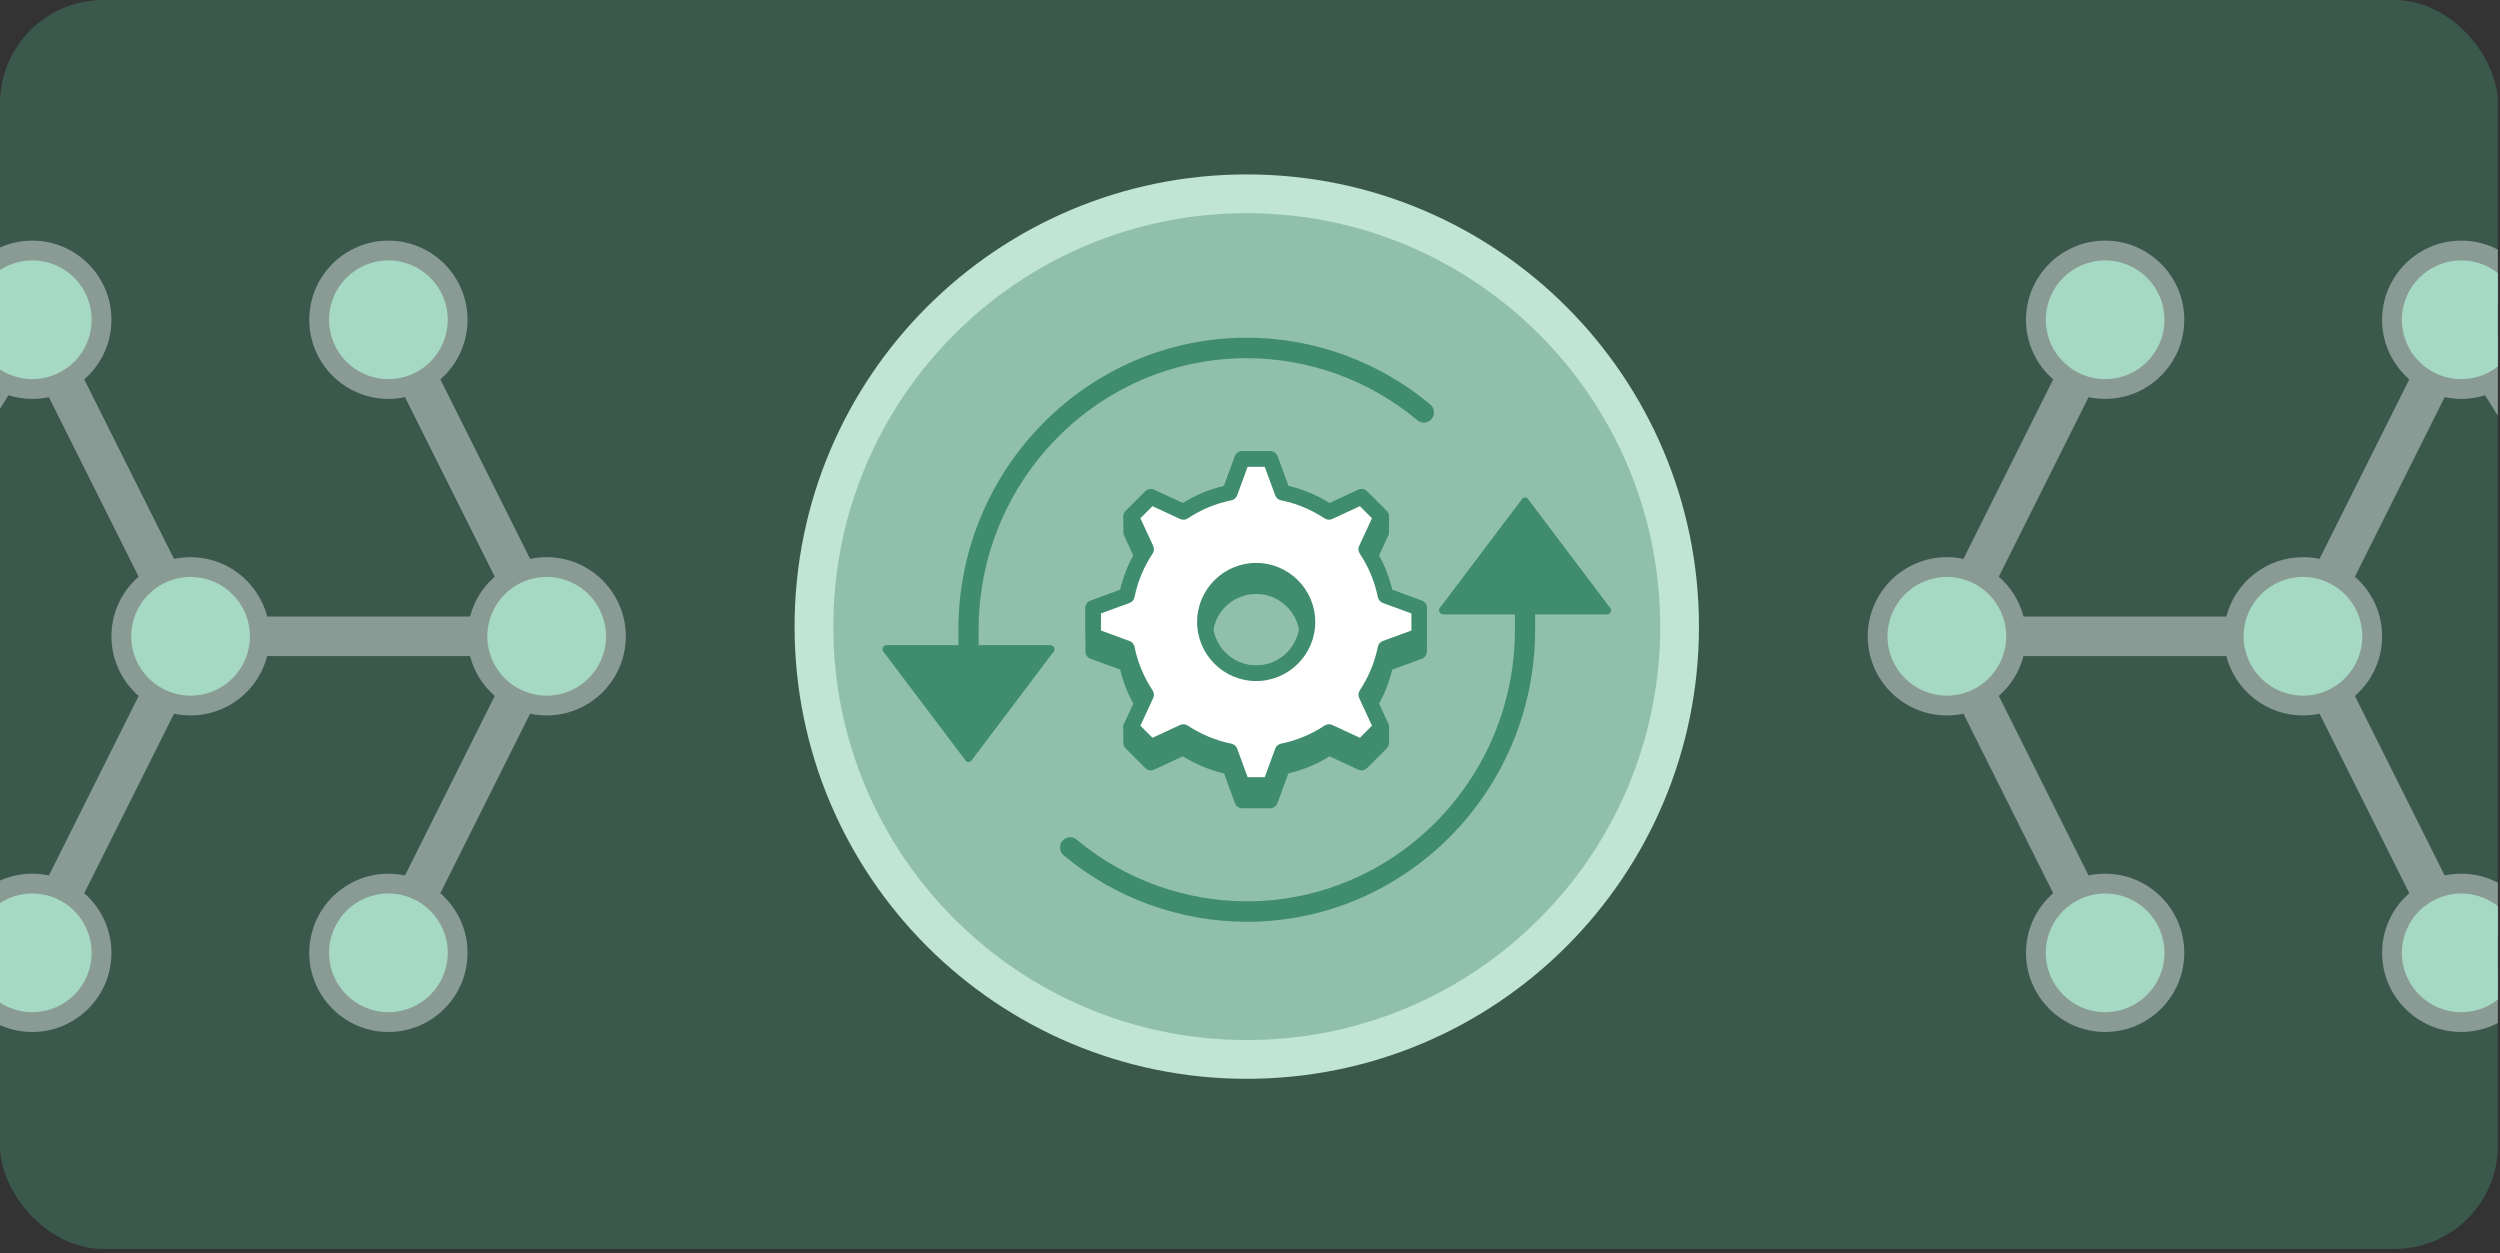 <svg width="387" height="194" viewBox="0 0 387 194" fill="none" xmlns="http://www.w3.org/2000/svg">
<rect x="0" y="0" width="387" height="194" fill="#333333" stroke="none"/>
<g clip-path="url(#clip0_40001826_160536)">
<rect width="386.667" height="193.334" rx="16" fill="#4CB388" fill-opacity="0.3"/>
<g clip-path="url(#clip1_40001826_160536)">
<path d="M414.222 96.877C415.119 98.31 414.684 100.2 413.251 101.098C411.818 101.995 409.925 101.556 409.03 100.123L384.689 61.181C383.525 61.549 382.285 61.75 381 61.75C380.12 61.75 379.262 61.656 378.435 61.478L364.539 89.268C367.117 91.515 368.75 94.819 368.75 98.5C368.75 102.181 367.116 105.484 364.539 107.731L378.433 135.521C379.261 135.343 380.12 135.25 381 135.25C387.756 135.25 393.25 140.744 393.25 147.5C393.25 154.256 387.756 159.75 381 159.75C374.244 159.75 368.75 154.256 368.75 147.5C368.75 143.82 370.382 140.517 372.959 138.27L359.063 110.479C358.237 110.656 357.379 110.75 356.5 110.75C350.801 110.75 346.001 106.841 344.638 101.562L313.237 101.562C312.61 103.992 311.252 106.13 309.415 107.731L323.309 135.521C324.136 135.343 324.995 135.25 325.875 135.25C332.631 135.25 338.125 140.744 338.125 147.5C338.125 154.256 332.631 159.75 325.875 159.75C319.119 159.75 313.625 154.256 313.625 147.5C313.625 143.82 315.257 140.517 317.834 138.27L303.938 110.479C303.112 110.656 302.254 110.75 301.375 110.75C294.619 110.75 289.125 105.256 289.125 98.5C289.125 91.744 294.619 86.25 301.375 86.25C302.254 86.25 303.112 86.344 303.939 86.52L317.835 58.73C315.258 56.483 313.625 53.18 313.625 49.5C313.625 42.744 319.119 37.25 325.875 37.25C332.631 37.25 338.125 42.744 338.125 49.5C338.125 56.256 332.631 61.75 325.875 61.75C324.995 61.75 324.137 61.656 323.31 61.478L309.415 89.268C311.252 90.869 312.61 93.007 313.237 95.438L344.638 95.438C346.001 90.159 350.801 86.25 356.5 86.25C357.38 86.25 358.238 86.344 359.065 86.52L372.96 58.73C370.383 56.483 368.75 53.18 368.75 49.5C368.75 42.744 374.244 37.25 381 37.25C387.756 37.25 393.25 42.744 393.25 49.5C393.25 52.763 391.965 55.729 389.879 57.927L414.222 96.877ZM301.006 92.387C297.799 92.578 295.25 95.246 295.25 98.5C295.25 101.754 297.799 104.42 301.005 104.612L298.634 99.871C298.545 99.693 298.477 99.507 298.425 99.318C298.415 99.284 298.406 99.249 298.397 99.214C298.395 99.204 298.392 99.194 298.39 99.184C298.379 99.138 298.371 99.093 298.362 99.047C298.36 99.032 298.357 99.018 298.354 99.004C298.349 98.971 298.344 98.937 298.34 98.903C298.337 98.878 298.334 98.853 298.331 98.828C298.327 98.794 298.325 98.761 298.322 98.727C298.321 98.706 298.318 98.686 298.317 98.666C298.314 98.611 298.312 98.556 298.312 98.5C298.312 98.444 298.314 98.388 298.317 98.333C298.319 98.312 298.321 98.291 298.322 98.269C298.325 98.237 298.327 98.204 298.33 98.172C298.333 98.144 298.337 98.116 298.341 98.088C298.345 98.058 298.349 98.029 298.354 98C298.357 97.982 298.36 97.963 298.363 97.945C298.371 97.904 298.379 97.863 298.389 97.822C298.392 97.807 298.395 97.792 298.398 97.777C298.406 97.746 298.415 97.715 298.424 97.684C298.476 97.494 298.545 97.309 298.634 97.131L301.006 92.387ZM306.677 95.438C306.616 95.332 306.552 95.229 306.485 95.128L306.33 95.438L306.677 95.438ZM306.33 101.562L306.485 101.871C306.552 101.77 306.616 101.667 306.677 101.562L306.33 101.562ZM332 49.5C332 46.122 329.253 43.375 325.875 43.375C322.497 43.375 319.75 46.122 319.75 49.5C319.75 50.745 320.125 51.903 320.765 52.87L323.134 48.131C323.89 46.618 325.73 46.005 327.243 46.762C328.753 47.518 329.362 49.352 328.612 50.871L326.242 55.612C329.45 55.422 332 52.755 332 49.5ZM332 147.5C332 144.245 329.449 141.576 326.241 141.386L328.612 146.131C329.363 147.647 328.753 149.484 327.243 150.24C325.73 150.996 323.89 150.384 323.134 148.871L320.764 144.129C320.123 145.096 319.75 146.255 319.75 147.5C319.75 150.878 322.497 153.625 325.875 153.625C329.253 153.625 332 150.878 332 147.5ZM356.132 92.387C354.024 92.512 352.202 93.709 351.199 95.438L354.606 95.438L356.132 92.387ZM354.604 101.562L351.199 101.562C352.202 103.291 354.023 104.486 356.13 104.612L354.604 101.562ZM362.625 98.5C362.625 97.254 362.25 96.095 361.609 95.127L359.923 98.5L361.609 101.872C362.25 100.904 362.625 99.745 362.625 98.5ZM387.125 49.5C387.125 46.122 384.378 43.375 381 43.375C377.622 43.375 374.875 46.122 374.875 49.5C374.875 50.745 375.249 51.903 375.89 52.871L378.259 48.132C378.755 47.143 379.744 46.492 380.853 46.44C381.961 46.388 383.009 46.937 383.597 47.877L386.407 52.373C386.865 51.516 387.125 50.538 387.125 49.5ZM387.125 147.5C387.125 144.245 384.574 141.575 381.365 141.386L383.737 146.132C384.49 147.648 383.881 149.485 382.368 150.241C380.855 150.998 379.015 150.385 378.259 148.872L375.889 144.13C375.249 145.097 374.875 146.255 374.875 147.5C374.875 150.878 377.622 153.625 381 153.625C384.378 153.625 387.125 150.878 387.125 147.5Z" fill="white" fill-opacity="0.4"/>
<path d="M292.187 98.5C292.187 103.574 296.301 107.687 301.375 107.687C306.449 107.687 310.562 103.574 310.562 98.5C310.562 93.426 306.449 89.312 301.375 89.312C296.301 89.312 292.187 93.426 292.187 98.5Z" fill="#A5D9C3"/>
<path d="M316.687 49.5C316.687 54.574 320.801 58.688 325.875 58.688C330.949 58.688 335.062 54.574 335.062 49.5C335.062 44.426 330.949 40.312 325.875 40.312C320.801 40.312 316.687 44.426 316.687 49.5Z" fill="#A5D9C3"/>
<path d="M347.312 98.5C347.312 103.574 351.426 107.687 356.5 107.687C361.574 107.687 365.687 103.574 365.687 98.5C365.687 93.426 361.574 89.312 356.5 89.312C351.426 89.312 347.312 93.426 347.312 98.5Z" fill="#A5D9C3"/>
<path d="M316.687 147.5C316.687 152.574 320.801 156.687 325.875 156.687C330.949 156.687 335.062 152.574 335.062 147.5C335.062 142.426 330.949 138.312 325.875 138.312C320.801 138.312 316.687 142.426 316.687 147.5Z" fill="#A5D9C3"/>
<path d="M371.812 49.5C371.812 54.574 375.926 58.688 381 58.688C386.074 58.688 390.187 54.574 390.187 49.5C390.187 44.426 386.074 40.312 381 40.312C375.926 40.312 371.812 44.426 371.812 49.5Z" fill="#A5D9C3"/>
<path d="M371.812 147.5C371.812 152.574 375.926 156.687 381 156.687C386.074 156.687 390.187 152.574 390.187 147.5C390.187 142.426 386.074 138.312 381 138.312C375.926 138.312 371.812 142.426 371.812 147.5Z" fill="#A5D9C3"/>
<path d="M-28.222 96.877C-29.119 98.31 -28.684 100.2 -27.251 101.098C-25.818 101.995 -23.924 101.556 -23.03 100.123L1.311 61.181C2.475 61.549 3.715 61.75 5 61.75C5.88 61.75 6.738 61.656 7.565 61.478L21.461 89.268C18.883 91.515 17.25 94.819 17.25 98.5C17.25 102.181 18.884 105.484 21.461 107.731L7.567 135.521C6.739 135.343 5.88 135.25 5 135.25C-1.756 135.25 -7.25 140.744 -7.25 147.5C-7.25 154.256 -1.756 159.75 5 159.75C11.756 159.75 17.25 154.256 17.25 147.5C17.25 143.82 15.617 140.517 13.041 138.27L26.936 110.479C27.764 110.656 28.621 110.75 29.5 110.75C35.199 110.75 39.999 106.841 41.362 101.562L72.763 101.562C73.39 103.992 74.748 106.13 76.585 107.731L62.691 135.521C61.864 135.343 61.005 135.25 60.125 135.25C53.369 135.25 47.875 140.744 47.875 147.5C47.875 154.256 53.369 159.75 60.125 159.75C66.881 159.75 72.375 154.256 72.375 147.5C72.375 143.82 70.743 140.517 68.166 138.27L82.061 110.479C82.888 110.656 83.746 110.75 84.625 110.75C91.381 110.75 96.875 105.256 96.875 98.5C96.875 91.744 91.381 86.25 84.625 86.25C83.746 86.25 82.888 86.344 82.061 86.52L68.165 58.73C70.742 56.483 72.375 53.18 72.375 49.5C72.375 42.744 66.881 37.25 60.125 37.25C53.369 37.25 47.875 42.744 47.875 49.5C47.875 56.256 53.369 61.75 60.125 61.75C61.005 61.75 61.863 61.656 62.69 61.478L76.585 89.268C74.748 90.869 73.39 93.007 72.763 95.438L41.362 95.438C39.999 90.159 35.199 86.25 29.5 86.25C28.62 86.25 27.762 86.344 26.935 86.52L13.04 58.73C15.617 56.483 17.25 53.18 17.25 49.5C17.25 42.744 11.756 37.25 5 37.25C-1.756 37.25 -7.25 42.744 -7.25 49.5C-7.25 52.763 -5.965 55.729 -3.879 57.927L-28.222 96.877ZM84.994 92.387C88.201 92.578 90.75 95.246 90.75 98.5C90.75 101.754 88.201 104.42 84.995 104.612L87.366 99.871C87.455 99.693 87.523 99.507 87.575 99.318C87.585 99.284 87.594 99.249 87.603 99.214C87.605 99.204 87.608 99.194 87.61 99.184C87.621 99.138 87.629 99.093 87.638 99.047C87.64 99.032 87.643 99.018 87.645 99.004C87.651 98.971 87.656 98.937 87.66 98.903C87.663 98.878 87.666 98.853 87.669 98.828C87.672 98.794 87.675 98.761 87.678 98.727C87.679 98.706 87.681 98.686 87.683 98.666C87.686 98.611 87.688 98.556 87.688 98.5C87.688 98.444 87.686 98.388 87.683 98.333C87.681 98.312 87.679 98.291 87.678 98.269C87.675 98.237 87.673 98.204 87.67 98.172C87.667 98.144 87.663 98.116 87.659 98.088C87.655 98.058 87.651 98.029 87.647 98C87.644 97.982 87.64 97.963 87.637 97.945C87.629 97.904 87.621 97.863 87.611 97.822C87.608 97.807 87.605 97.792 87.602 97.777C87.594 97.746 87.585 97.715 87.576 97.684C87.524 97.494 87.455 97.309 87.366 97.131L84.994 92.387ZM79.323 95.438C79.384 95.332 79.448 95.229 79.515 95.128L79.67 95.438L79.323 95.438ZM79.67 101.562L79.515 101.871C79.448 101.77 79.384 101.667 79.323 101.562L79.67 101.562ZM54 49.5C54 46.122 56.747 43.375 60.125 43.375C63.503 43.375 66.25 46.122 66.25 49.5C66.25 50.745 65.876 51.903 65.235 52.87L62.866 48.131C62.11 46.618 60.27 46.005 58.757 46.762C57.247 47.518 56.638 49.352 57.388 50.871L59.758 55.612C56.55 55.422 54 52.755 54 49.5ZM54 147.5C54 144.245 56.551 141.576 59.759 141.386L57.388 146.131C56.638 147.647 57.247 149.484 58.757 150.24C60.27 150.996 62.11 150.384 62.866 148.871L65.236 144.129C65.876 145.096 66.25 146.255 66.25 147.5C66.25 150.878 63.503 153.625 60.125 153.625C56.747 153.625 54 150.878 54 147.5ZM29.868 92.387C31.976 92.512 33.798 93.709 34.801 95.438L31.394 95.438L29.868 92.387ZM31.395 101.562L34.801 101.562C33.798 103.291 31.977 104.486 29.87 104.612L31.395 101.562ZM23.375 98.5C23.375 97.254 23.75 96.095 24.391 95.127L26.077 98.5L24.391 101.872C23.75 100.904 23.375 99.745 23.375 98.5ZM-1.125 49.5C-1.125 46.122 1.622 43.375 5 43.375C8.378 43.375 11.125 46.122 11.125 49.5C11.125 50.745 10.751 51.903 10.11 52.871L7.741 48.132C7.245 47.143 6.256 46.492 5.147 46.44C4.039 46.388 2.991 46.937 2.403 47.877L-0.407 52.373C-0.865 51.516 -1.125 50.538 -1.125 49.5ZM-1.125 147.5C-1.125 144.245 1.426 141.575 4.635 141.386L2.263 146.132C1.51 147.648 2.119 149.485 3.632 150.241C5.145 150.998 6.985 150.385 7.741 148.872L10.111 144.13C10.751 145.097 11.125 146.255 11.125 147.5C11.125 150.878 8.378 153.625 5 153.625C1.622 153.625 -1.125 150.878 -1.125 147.5Z" fill="white" fill-opacity="0.4"/>
<path d="M93.812 98.5C93.812 103.574 89.699 107.687 84.625 107.687C79.551 107.687 75.438 103.574 75.438 98.5C75.438 93.426 79.551 89.312 84.625 89.312C89.699 89.312 93.812 93.426 93.812 98.5Z" fill="#A5D9C3"/>
<path d="M69.312 49.5C69.312 54.574 65.199 58.688 60.125 58.688C55.051 58.688 50.938 54.574 50.938 49.5C50.938 44.426 55.051 40.312 60.125 40.312C65.199 40.312 69.312 44.426 69.312 49.5Z" fill="#A5D9C3"/>
<path d="M38.688 98.5C38.688 103.574 34.574 107.687 29.5 107.687C24.426 107.687 20.312 103.574 20.312 98.5C20.312 93.426 24.426 89.312 29.5 89.312C34.574 89.312 38.688 93.426 38.688 98.5Z" fill="#A5D9C3"/>
<path d="M69.312 147.5C69.312 152.574 65.199 156.687 60.125 156.687C55.051 156.687 50.938 152.574 50.938 147.5C50.938 142.426 55.051 138.312 60.125 138.312C65.199 138.312 69.312 142.426 69.312 147.5Z" fill="#A5D9C3"/>
<path d="M14.188 49.5C14.188 54.574 10.074 58.688 5 58.688C-0.074 58.688 -4.188 54.574 -4.188 49.5C-4.188 44.426 -0.074 40.312 5 40.312C10.074 40.312 14.188 44.426 14.188 49.5Z" fill="#A5D9C3"/>
<path d="M14.188 147.5C14.188 152.574 10.074 156.687 5 156.687C-0.074 156.687 -4.188 152.574 -4.188 147.5C-4.188 142.426 -0.074 138.312 5 138.312C10.074 138.312 14.188 142.426 14.188 147.5Z" fill="#A5D9C3"/>
<path d="M193 30C230.003 30 260 59.997 260 97C260 134.003 230.003 164 193 164C155.997 164 126 134.003 126 97C126 59.997 155.997 30 193 30Z" fill="#A5D9C3" fill-opacity="0.8"/>
<path d="M193 30C230.003 30 260 59.997 260 97C260 134.003 230.003 164 193 164C155.997 164 126 134.003 126 97C126 59.997 155.997 30 193 30Z" stroke="#C0E4D5" stroke-width="6"/>
<path d="M220.101 92.993L215.506 91.308C215.068 89.456 214.378 87.685 213.467 86.009L214.916 82.882C215.006 82.687 215.03 82.477 215.012 82.273H215.023V80.028H215.016C215.03 79.698 214.92 79.368 214.676 79.124L211.617 76.065C211.26 75.708 210.717 75.612 210.263 75.825L205.813 77.886C203.829 76.655 201.689 75.767 199.434 75.235L197.749 70.64C197.574 70.168 197.125 69.853 196.621 69.853H192.296C191.791 69.853 191.342 70.168 191.169 70.64L189.482 75.235C187.227 75.766 185.088 76.655 183.102 77.885L178.652 75.824C178.198 75.611 177.655 75.707 177.298 76.064L174.241 79.124C173.997 79.368 173.885 79.698 173.901 80.028H173.893V82.273H173.904C173.886 82.477 173.909 82.686 174 82.882L175.449 86.009C174.538 87.685 173.848 89.454 173.41 91.308L168.815 92.993C168.343 93.166 168.028 93.616 168.028 94.12V100.848C168.028 101.352 168.343 101.802 168.815 101.975L173.41 103.66C173.848 105.513 174.538 107.284 175.449 108.958L174 112.087C173.929 112.24 173.905 112.401 173.902 112.564H173.89V115.067H173.903C173.921 115.353 174.028 115.631 174.241 115.843L177.299 118.902C177.656 119.259 178.198 119.354 178.654 119.142L183.102 117.079C185.086 118.31 187.228 119.2 189.483 119.731L191.169 124.326C191.342 124.801 191.791 125.115 192.296 125.115H196.621C197.125 125.115 197.574 124.801 197.747 124.328L199.433 119.733C201.688 119.202 203.829 118.312 205.814 117.082L210.262 119.145C210.718 119.356 211.26 119.261 211.617 118.904L214.676 115.846C214.888 115.633 214.995 115.355 215.013 115.07H215.026V112.566H215.016C215.012 112.404 214.988 112.242 214.917 112.089L213.468 108.961C214.379 107.285 215.07 105.515 215.507 103.663L220.102 101.977C220.573 101.802 220.888 101.352 220.888 100.848V94.12C220.888 93.616 220.573 93.166 220.101 92.993ZM194.458 103.024C191.152 103.024 188.4 100.628 187.83 97.484C188.4 94.339 191.152 91.945 194.458 91.945C197.764 91.945 200.516 94.34 201.086 97.484C200.516 100.629 197.764 103.024 194.458 103.024Z" fill="#3F8D6E"/>
<path d="M219.686 98.445V94.121L214.472 92.209C213.944 89.596 212.911 87.167 211.487 85.02L213.826 79.974L210.767 76.915L205.721 79.254C203.573 77.83 201.145 76.798 198.532 76.269L196.62 71.055H192.295L190.384 76.269C187.771 76.797 185.342 77.83 183.195 79.254L178.148 76.915L175.09 79.974L177.429 85.02C176.005 87.168 174.973 89.596 174.443 92.209L169.229 94.121V98.445L174.443 100.357C174.972 102.97 176.005 105.399 177.429 107.546L175.09 112.593L178.148 115.651L183.195 113.312C185.343 114.736 187.771 115.768 190.384 116.298L192.295 121.512H196.62L198.532 116.298C201.145 115.769 203.574 114.736 205.721 113.312L210.767 115.651L213.826 112.593L211.487 107.546C212.911 105.398 213.943 102.97 214.472 100.357L219.686 98.445ZM194.458 104.225C190.072 104.225 186.516 100.669 186.516 96.283C186.516 91.897 190.072 88.341 194.458 88.341C198.844 88.341 202.4 91.897 202.4 96.283C202.4 100.669 198.844 104.225 194.458 104.225Z" fill="white"/>
<path d="M196.621 122.713H192.296C191.791 122.713 191.342 122.398 191.169 121.924L189.483 117.329C187.23 116.798 185.089 115.909 183.102 114.679L178.654 116.741C178.198 116.952 177.656 116.857 177.299 116.5L174.241 113.442C173.884 113.086 173.788 112.544 174 112.088L176.062 107.639C174.83 105.653 173.943 103.513 173.41 101.259L168.815 99.573C168.343 99.399 168.028 98.949 168.028 98.445V94.12C168.028 93.617 168.343 93.166 168.815 92.992L173.41 91.307C173.941 89.053 174.832 86.911 176.061 84.925L174 80.478C173.788 80.02 173.884 79.48 174.241 79.124L177.299 76.066C177.656 75.71 178.198 75.614 178.654 75.826L183.103 77.888C185.088 76.657 187.23 75.769 189.483 75.237L191.169 70.642C191.342 70.168 191.791 69.853 192.296 69.853H196.621C197.125 69.853 197.574 70.168 197.747 70.641L199.433 75.236C201.687 75.767 203.827 76.656 205.813 77.886L210.262 75.825C210.718 75.612 211.26 75.708 211.617 76.065L214.676 79.123C215.032 79.478 215.129 80.02 214.916 80.477L212.854 84.925C214.083 86.911 214.974 89.052 215.505 91.307L220.1 92.992C220.573 93.166 220.888 93.617 220.888 94.12V98.445C220.888 98.949 220.573 99.399 220.101 99.573L215.506 101.259C214.975 103.513 214.086 105.655 212.856 107.64L214.917 112.089C215.13 112.547 215.034 113.087 214.677 113.443L211.618 116.502C211.261 116.858 210.72 116.953 210.263 116.742L205.816 114.68C203.83 115.91 201.688 116.799 199.434 117.33L197.749 121.926C197.574 122.398 197.125 122.713 196.621 122.713ZM193.134 120.31H195.781L197.405 115.884C197.548 115.492 197.884 115.203 198.294 115.12C200.706 114.631 202.982 113.687 205.058 112.311C205.406 112.081 205.847 112.047 206.228 112.222L210.512 114.208L212.383 112.336L210.399 108.051C210.223 107.673 210.257 107.231 210.487 106.882C211.862 104.808 212.808 102.531 213.295 100.119C213.378 99.709 213.668 99.373 214.059 99.228L218.485 97.607V94.96L214.058 93.337C213.666 93.193 213.378 92.856 213.294 92.447C212.806 90.035 211.861 87.758 210.485 85.683C210.256 85.335 210.221 84.893 210.398 84.514L212.382 80.229L210.511 78.357L206.225 80.343C205.846 80.519 205.404 80.485 205.055 80.254C202.98 78.879 200.705 77.933 198.293 77.446C197.883 77.363 197.547 77.073 197.404 76.681L195.782 72.256H193.135L191.511 76.681C191.368 77.073 191.032 77.363 190.622 77.446C188.21 77.934 185.934 78.879 183.86 80.254C183.511 80.485 183.073 80.519 182.69 80.343L178.404 78.357L176.533 80.229L178.517 84.514C178.693 84.893 178.659 85.335 178.43 85.683C177.054 87.758 176.109 90.035 175.621 92.447C175.538 92.856 175.248 93.193 174.857 93.337L170.431 94.959V97.606L174.858 99.228C175.25 99.373 175.538 99.709 175.622 100.119C176.11 102.531 177.055 104.808 178.431 106.882C178.66 107.231 178.695 107.673 178.519 108.051L176.534 112.336L178.406 114.208L182.69 112.222C183.069 112.047 183.511 112.079 183.86 112.311C185.936 113.687 188.211 114.632 190.623 115.12C191.033 115.203 191.369 115.492 191.512 115.884L193.134 120.31ZM194.458 105.426C189.416 105.426 185.315 101.324 185.315 96.283C185.315 91.242 189.416 87.139 194.458 87.139C199.5 87.139 203.602 91.242 203.602 96.283C203.602 101.324 199.5 105.426 194.458 105.426ZM194.458 89.542C190.741 89.542 187.717 92.566 187.717 96.283C187.717 100 190.742 103.024 194.458 103.024C198.174 103.024 201.199 100 201.199 96.283C201.199 92.566 198.175 89.542 194.458 89.542Z" fill="#3F8D6E"/>
<path d="M137.249 99.865H148.358V97.485C148.358 72.559 168.386 52.277 193 52.277C203.353 52.277 213.447 55.951 221.409 62.613C222.078 63.173 222.171 64.168 221.62 64.843L221.618 64.845C221.306 65.228 220.865 65.423 220.412 65.423C220.056 65.423 219.71 65.305 219.419 65.061L219.417 65.059C212.006 58.862 202.627 55.45 193.001 55.449L192.999 55.449C170.109 55.45 151.491 74.305 151.491 97.485V99.865H162.601C162.86 99.865 163.092 100.022 163.191 100.263L163.192 100.267C163.291 100.508 163.237 100.784 163.054 100.97L162.943 101.082L150.302 117.838C150.079 118.003 149.774 118.003 149.551 117.838L136.91 101.082L136.8 100.97C136.613 100.782 136.561 100.504 136.659 100.263C136.757 100.024 136.992 99.865 137.249 99.865Z" fill="#3F8D6E"/>
<path d="M192.998 142.694C182.679 142.694 172.614 139.042 164.659 132.417C163.991 131.861 163.893 130.862 164.445 130.182C164.994 129.506 165.98 129.407 166.652 129.966C174.048 136.13 183.402 139.521 192.998 139.521C215.888 139.521 234.507 120.666 234.507 97.485V95.106L223.398 95.106C223.138 95.106 222.906 94.948 222.808 94.707L222.806 94.703C222.707 94.463 222.761 94.186 222.945 94.001L223.055 93.888L235.696 77.132C235.919 76.967 236.224 76.967 236.447 77.132L249.088 93.888L249.199 94.001C249.385 94.189 249.438 94.467 249.34 94.707C249.242 94.947 249.007 95.106 248.75 95.106L237.64 95.106V97.485C237.64 122.412 217.612 142.694 192.998 142.694Z" fill="#3F8D6E"/>
</g>
</g>
<defs>
<clipPath id="clip0_40001826_160536">
<rect width="386.667" height="193.334" rx="16" fill="white"/>
</clipPath>
<clipPath id="clip1_40001826_160536">
<rect width="386.667" height="193.334" fill="white"/>
</clipPath>
</defs>
</svg>
